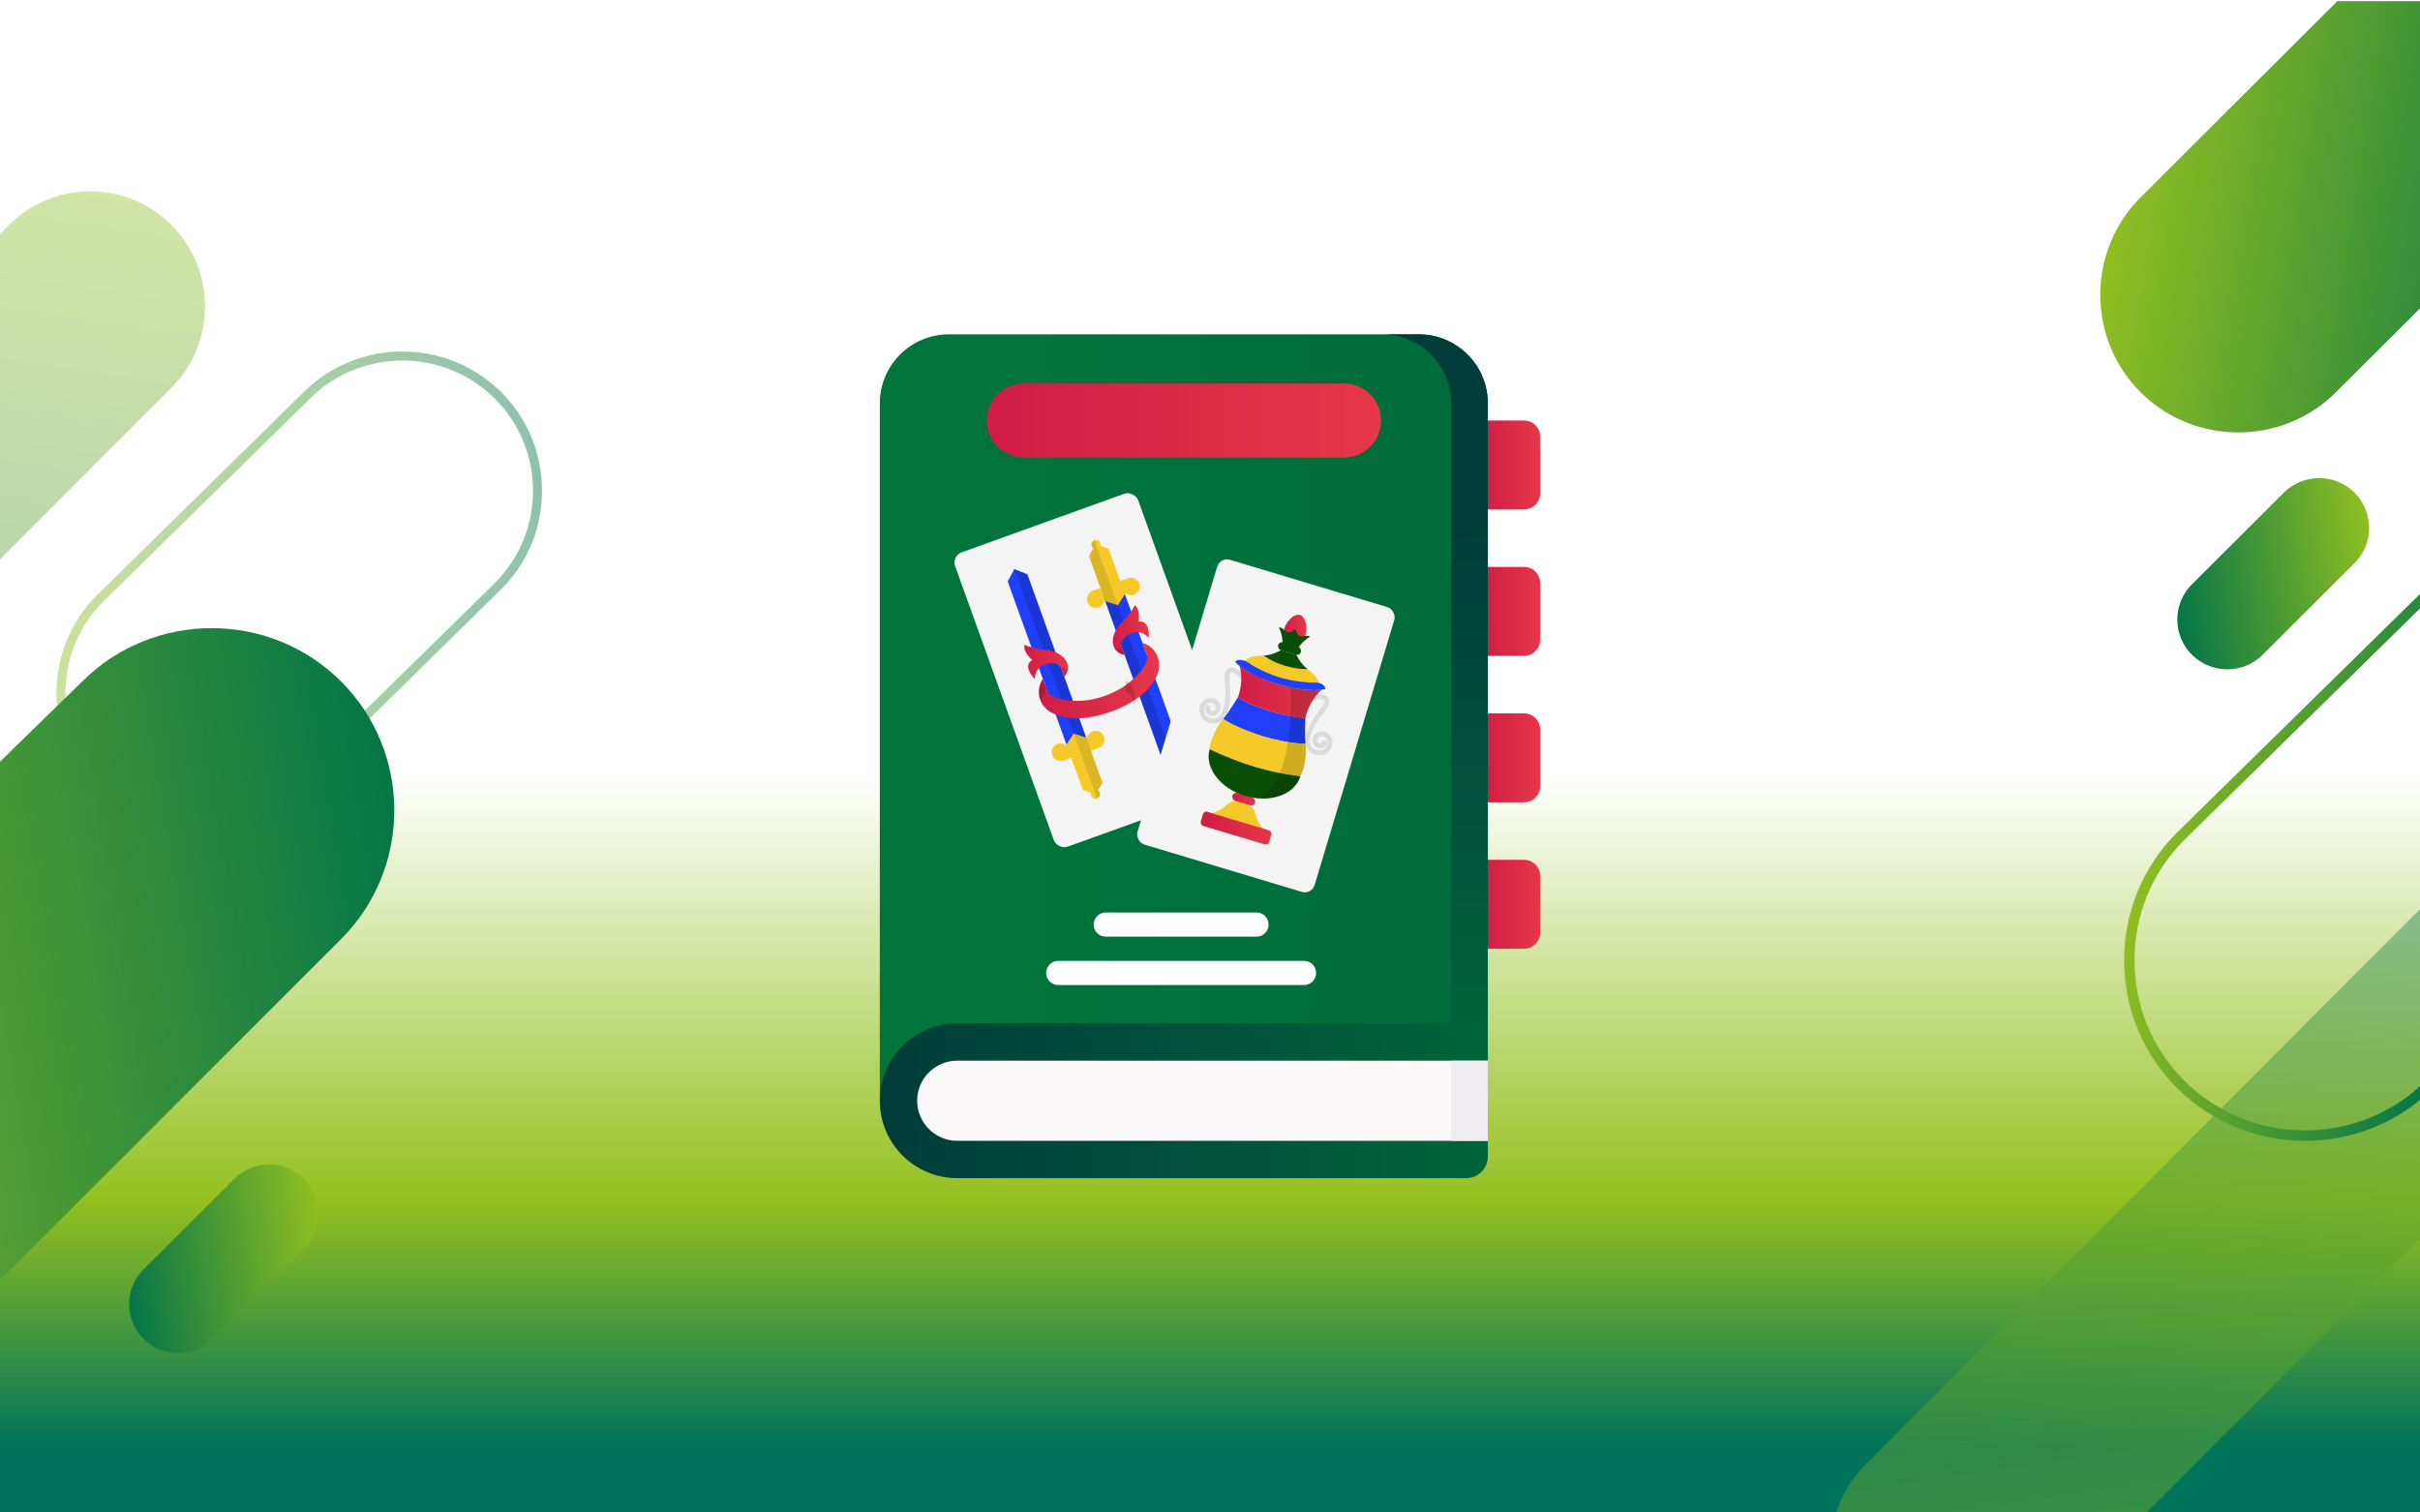 <?xml version="1.0" encoding="UTF-8"?><svg id="Livello_1" xmlns="http://www.w3.org/2000/svg" xmlns:xlink="http://www.w3.org/1999/xlink" viewBox="0 0 1000 625"><rect x="0" y="0" width="1000" height="625" fill="#808080" stroke="none"/><defs><linearGradient id="Sfumatura_senza_nome_3" x1="498.74" y1="3958.81" x2="498.74" y2="4338.93" gradientTransform="translate(0 4617.86) scale(1 -1)" gradientUnits="userSpaceOnUse"><stop offset=".16" stop-color="#00735b"/><stop offset=".43" stop-color="#94c01f"/><stop offset=".89" stop-color="#fff"/></linearGradient><linearGradient id="Sfumatura_senza_nome_2" x1="9.79" y1="16494.1" x2="237.49" y2="16455.59" gradientTransform="translate(0 -16230.18)" gradientUnits="userSpaceOnUse"><stop offset="0" stop-color="#95c11f"/><stop offset="1" stop-color="#007349"/></linearGradient><linearGradient id="Sfumatura_senza_nome_2-2" x1="136.92" y1="16742.92" x2="48.07" y2="16757.84" xlink:href="#Sfumatura_senza_nome_2"/><linearGradient id="Sfumatura_senza_nome_2-3" x1="-184.34" y1="16662.2" x2="182.89" y2="16600.51" xlink:href="#Sfumatura_senza_nome_2"/><linearGradient id="Sfumatura_senza_nome_2-4" x1="49.42" y1="16291.34" x2="-8.75" y2="16681.29" xlink:href="#Sfumatura_senza_nome_2"/><linearGradient id="Sfumatura_senza_nome_2-5" x1="984.34" y1="16459.7" x2="894.36" y2="16474.82" xlink:href="#Sfumatura_senza_nome_2"/><linearGradient id="Sfumatura_senza_nome_2-6" x1="867.72" y1="4543.85" x2="1077.41" y2="4508.63" gradientTransform="translate(0 4617.86) scale(1 -1)" xlink:href="#Sfumatura_senza_nome_2"/><linearGradient id="Sfumatura_senza_nome_2-7" x1="902.35" y1="3965.9" x2="862.11" y2="4235.68" gradientTransform="translate(0 4617.86) scale(1 -1)" xlink:href="#Sfumatura_senza_nome_2"/><linearGradient id="Sfumatura_senza_nome_2-8" x1="880.41" y1="4275.65" x2="1021.27" y2="4251.83" gradientTransform="translate(0 4617.86) scale(1 -1)" xlink:href="#Sfumatura_senza_nome_2"/><linearGradient id="Sfumatura_senza_nome_15" x1="612.77" y1="192.14" x2="636.44" y2="192.14" gradientUnits="userSpaceOnUse"><stop offset="0" stop-color="#d01c46"/><stop offset="1" stop-color="#e63848"/></linearGradient><linearGradient id="Sfumatura_senza_nome_15-2" y1="252.65" y2="252.65" xlink:href="#Sfumatura_senza_nome_15"/><linearGradient id="Sfumatura_senza_nome_15-3" y1="313.16" y2="313.16" xlink:href="#Sfumatura_senza_nome_15"/><linearGradient id="Sfumatura_senza_nome_15-4" y1="373.67" y2="373.67" xlink:href="#Sfumatura_senza_nome_15"/><linearGradient id="Sfumatura_senza_nome_331" x1="363.56" y1="296.5" x2="614.81" y2="296.5" gradientUnits="userSpaceOnUse"><stop offset=".24" stop-color="#00743b"/><stop offset="1" stop-color="#006b3b"/></linearGradient><linearGradient id="Sfumatura_senza_nome_4" x1="592.98" y1="438.57" x2="592.98" y2="207.38" gradientUnits="userSpaceOnUse"><stop offset="0" stop-color="#00653b"/><stop offset="1" stop-color="#003c3a"/></linearGradient><linearGradient id="Sfumatura_senza_nome_4-2" x1="616.78" y1="454.85" x2="362.89" y2="454.85" xlink:href="#Sfumatura_senza_nome_4"/><linearGradient id="Sfumatura_senza_nome_15-5" x1="407.71" y1="173.75" x2="570.66" y2="173.75" xlink:href="#Sfumatura_senza_nome_15"/><linearGradient id="Sfumatura_senza_nome_15-6" x1="423.26" y1="273.53" x2="441.33" y2="273.53" xlink:href="#Sfumatura_senza_nome_15"/><linearGradient id="Sfumatura_senza_nome_15-7" x1="459.85" y1="260.33" x2="474.74" y2="260.33" xlink:href="#Sfumatura_senza_nome_15"/><linearGradient id="Sfumatura_senza_nome_15-8" x1="429.27" y1="281.3" x2="479" y2="281.3" xlink:href="#Sfumatura_senza_nome_15"/><linearGradient id="Sfumatura_senza_nome_15-9" x1="530.41" y1="260.33" x2="539.84" y2="260.33" xlink:href="#Sfumatura_senza_nome_15"/><linearGradient id="Sfumatura_senza_nome_15-10" x1="496.12" y1="342.2" x2="525.42" y2="342.2" gradientTransform="translate(-76.89 161.52) rotate(-16.73)" xlink:href="#Sfumatura_senza_nome_15"/><linearGradient id="Sfumatura_senza_nome_15-11" x1="509.19" y1="330.25" x2="518.72" y2="330.25" gradientTransform="translate(-73.31 161.93) rotate(-16.73)" xlink:href="#Sfumatura_senza_nome_15"/><linearGradient id="Sfumatura_senza_nome_15-12" x1="511.52" y1="285.84" x2="546.23" y2="285.84" xlink:href="#Sfumatura_senza_nome_15"/></defs><rect x="-3.48" y="-.78" width="1004.44" height="626.16" fill="url(#Sfumatura_senza_nome_3)" stroke-width="0"/><g opacity=".5"><g opacity=".9"><path d="M81,344.09c-14.79,0-29.58-5.61-40.84-16.84-10.87-10.83-16.85-25.29-16.85-40.71s5.9-29.69,16.63-40.49l.14-.29.29-.15,85.12-83.58c22.53-22.39,59.13-22.37,81.62.05,10.87,10.83,16.85,25.29,16.85,40.71s-5.98,29.88-16.85,40.71l-.22.22-85.14,83.6c-11.25,11.17-26.01,16.76-40.76,16.76h0ZM42.78,248.47c-10.16,10.13-15.76,23.65-15.76,38.08s5.6,27.95,15.76,38.08c21.07,21,55.36,21,76.43,0l.08-.08,85.4-83.86c10.04-10.11,15.56-23.55,15.56-37.88s-5.6-27.95-15.76-38.08c-21.07-21-55.35-21-76.43,0l-.08.08-85.2,83.66h0Z" fill="url(#Sfumatura_senza_nome_2)" stroke-width="0"/></g></g><path d="M59.33,524.51l37.49-37.39c7.94-7.91,20.92-7.91,28.85,0,7.94,7.91,7.94,20.86,0,28.77l-37.49,37.39c-7.94,7.91-20.92,7.91-28.85,0-7.94-7.91-7.94-20.86,0-28.77Z" fill="url(#Sfumatura_senza_nome_2-2)" stroke-width="0"/><path d="M140.89,281.54c-29.39-29.31-77.46-29.31-106.85,0L0,314.75v214.19l140.89-140.84c29.39-29.31,29.39-77.25,0-106.56Z" fill="url(#Sfumatura_senza_nome_2-3)" stroke-width="0"/><path d="M70.81,160.23c18.55-18.58,18.56-48.69.02-67.25-18.54-18.57-48.6-18.56-67.14.02l-5.43,5.44v134.47l72.55-72.68h0Z" fill="url(#Sfumatura_senza_nome_2-4)" isolation="isolate" opacity=".4" stroke-width="0"/><path d="M905.76,241.44l37.97-37.86c8.04-8.01,21.19-8.01,29.22,0,8.04,8.01,8.04,21.12,0,29.14l-37.97,37.86c-8.04,8.01-21.19,8.01-29.22,0-8.04-8.01-8.04-21.12,0-29.14h0Z" fill="url(#Sfumatura_senza_nome_2-5)" stroke-width="0"/><path d="M965.82.49l-81.29,81.06c-22.21,22.15-22.21,58.38,0,80.53s58.54,22.15,80.75,0l35.67-35.57V.49h-35.14.01Z" fill="url(#Sfumatura_senza_nome_2-6)" stroke-width="0"/><path d="M770.66,605.42c-5.92,5.94-9.98,13.03-12.16,20.56h127.6l114.87-115.07v-136.19l-230.3,230.69h-.01Z" fill="url(#Sfumatura_senza_nome_2-7)" isolation="isolate" opacity=".4" stroke-width="0"/><path d="M1000.96,447.98c-27.63,25.99-71.31,25.52-98.34-1.42-13.28-13.23-20.59-30.9-20.59-49.74s7.26-36.39,20.44-49.61l98.49-96.71v-6l-101.12,99.29-.26.25c-14.09,14.04-21.84,32.79-21.84,52.78s7.76,38.74,21.85,52.78c14.6,14.55,33.77,21.83,52.95,21.83,17.25,0,34.5-5.91,48.42-17.7v-5.74h0Z" fill="url(#Sfumatura_senza_nome_2-8)" stroke-width="0"/><path d="M629.76,210.52h-16.99v-36.77h16.99c3.69,0,6.68,2.99,6.68,6.68v23.4c0,3.69-2.99,6.68-6.68,6.68Z" fill="url(#Sfumatura_senza_nome_15)" stroke-width="0"/><path d="M629.76,271.03h-16.99v-36.77h16.99c3.69,0,6.68,2.99,6.68,6.68v23.4c0,3.69-2.99,6.68-6.68,6.68Z" fill="url(#Sfumatura_senza_nome_15-2)" stroke-width="0"/><path d="M629.76,331.54h-16.99v-36.77h16.99c3.69,0,6.68,2.99,6.68,6.68v23.4c0,3.69-2.99,6.68-6.68,6.68Z" fill="url(#Sfumatura_senza_nome_15-3)" stroke-width="0"/><path d="M629.76,392.05h-16.99v-36.77h16.99c3.69,0,6.68,2.99,6.68,6.68v23.4c0,3.69-2.99,6.68-6.68,6.68h0Z" fill="url(#Sfumatura_senza_nome_15-4)" stroke-width="0"/><path d="M614.81,422.86l-251.25,31.99V166.69c0-15.76,12.78-28.53,28.53-28.53h194.19c15.76,0,28.53,12.78,28.53,28.53v256.17Z" fill="url(#Sfumatura_senza_nome_331)" stroke-width="0"/><path d="M599.67,422.86l7.57,5.02,7.57-5.02V166.69c0-15.76-12.78-28.53-28.53-28.53h0s-15.14,0-15.14,0c15.76,0,28.53,12.78,28.53,28.53" fill="url(#Sfumatura_senza_nome_4)" stroke-width="0"/><path d="M614.81,422.86h-219.26c-17.67,0-31.99,14.32-31.99,31.99s14.32,31.99,31.99,31.99h210.36c4.92,0,8.9-3.99,8.9-8.9v-55.08Z" fill="url(#Sfumatura_senza_nome_4-2)" stroke-width="0"/><path d="M395.55,471.41c-9.13,0-16.56-7.43-16.56-16.56s7.43-16.56,16.56-16.56h219.26v33.11h-219.26Z" fill="#f9f7f8" stroke-width="0"/><path d="M555.37,189.04h-132.37c-8.44,0-15.29-6.84-15.29-15.29h0c0-8.44,6.84-15.29,15.29-15.29h132.37c8.44,0,15.29,6.84,15.29,15.29h0c0,8.44-6.84,15.29-15.29,15.29Z" fill="url(#Sfumatura_senza_nome_15-5)" stroke-width="0"/><path d="M519.22,387.05h-62.29c-2.76,0-4.99-2.23-4.99-4.99s2.23-4.99,4.99-4.99h62.29c2.76,0,4.99,2.23,4.99,4.99s-2.23,4.99-4.99,4.99Z" fill="#fff" stroke-width="0"/><path d="M538.86,407.04h-101.57c-2.76,0-4.99-2.23-4.99-4.99s2.23-4.99,4.99-4.99h101.57c2.76,0,4.99,2.23,4.99,4.99s-2.23,4.99-4.99,4.99Z" fill="#fff" stroke-width="0"/><path d="M599.67,438.3h15.14v33.11h-15.14v-33.11Z" fill="#efedef" stroke-width="0"/><rect x="412.69" y="212.3" width="80.4" height="129.27" rx="4.46" ry="4.46" transform="translate(-67.05 169.88) rotate(-19.81)" fill="#f4f4f4" stroke-width="0"/><polygon points="486.37 318.02 489.14 312.96 464.3 243.99 460.23 245.45 456.16 246.91 481.01 315.88 486.37 318.02" fill="#1f3ffa" stroke-width="0"/><polygon points="449.98 229.74 452.81 224.85 458.11 226.81 464.85 245.53 461.9 250.08 456.72 248.46 449.98 229.74" fill="#f4c928" stroke-width="0"/><circle cx="467.3" cy="242.34" r="3.63" fill="#f4c928" stroke-width="0"/><circle cx="452.8" cy="247.56" r="3.63" fill="#f4c928" stroke-width="0"/><circle cx="452.87" cy="225.02" r="1.88" fill="#f4c928" stroke-width="0"/><polygon points="466.07 238.93 451.36 244.23 452.98 248.06 467.48 242.84 466.07 238.93" fill="#f4c928" stroke-width="0"/><polygon points="456.72 248.46 461.9 250.08 486.37 318.02 481.01 315.88 456.72 248.46" opacity=".15" stroke-width="0"/><path d="M449.98,229.74l6.74,18.72,5.18,1.62-7.63-21.18h0l-1.46-4.05-.58-1.6c-1.52.61-1.22,2.09-1.22,2.09.15.85.79,1.23.79,1.23l-1.83,3.17h0Z" opacity=".1" stroke-width="0"/><polygon points="419.16 235.17 416.4 240.24 441.24 309.21 445.31 307.74 449.37 306.28 424.53 237.31 419.16 235.17" fill="#1f3ffa" stroke-width="0"/><polygon points="455.56 323.45 452.73 328.34 447.43 326.38 440.69 307.66 443.64 303.11 448.82 304.73 455.56 323.45" fill="#f4c928" stroke-width="0"/><circle cx="438.24" cy="310.85" r="3.63" fill="#f4c928" stroke-width="0"/><circle cx="452.74" cy="305.63" r="3.63" fill="#f4c928" stroke-width="0"/><circle cx="452.67" cy="328.17" r="1.88" fill="#f4c928" stroke-width="0"/><polygon points="439.47 314.26 454.18 308.97 452.56 305.13 438.06 310.35 439.47 314.26" fill="#f4c928" stroke-width="0"/><polygon points="448.82 304.74 443.64 303.11 419.16 235.17 424.53 237.31 448.82 304.74" opacity=".15" stroke-width="0"/><path d="M455.56,323.45l-6.74-18.72-5.18-1.62,7.63,21.18h0l1.46,4.05.58,1.6c1.52-.61,1.22-2.09,1.22-2.09-.15-.85-.79-1.23-.79-1.23l1.83-3.17h0Z" opacity=".1" stroke-width="0"/><path d="M423.33,266.45s2.72,1.48,8.67,2.07c3.48.34,7.27,1.79,8.85,5.17.99,2.12.35,4.23-1.07,5.96,0,0-.65-1.82-1.29-3.58-.52-1.45-2.47-2.25-5.11-1.9-6.03.8-5.77,6.45-5.77,6.45,0,0-5.45-5.37-1.04-7.91,0,0-3.86-3.02-3.24-6.25Z" fill="url(#Sfumatura_senza_nome_15-6)" stroke-width="0"/><path d="M439.78,279.64l-1.32-3.68s2.86.1,2.66,1.24c-.04.24-.19.58-.48,1.16-.44.88-.86,1.28-.86,1.28Z" opacity=".15" stroke-width="0"/><path d="M468.97,250.01s-1.15,2.87-5.36,7.12c-2.46,2.49-4.45,6.01-3.52,9.62.58,2.26,2.43,3.48,4.62,3.91,0,0-.65-1.82-1.29-3.58-.52-1.45.47-3.31,2.72-4.72,5.15-3.22,8.55,1.29,8.55,1.29,0,0,.77-7.61-4.25-6.76,0,0,1.04-4.79-1.49-6.88Z" fill="url(#Sfumatura_senza_nome_15-7)" stroke-width="0"/><path d="M472.63,265.87c-.13-.05-.27-.09-.41-.14-.04,0-.04-.02-.08-.03,0,0,1.68,4.79,1.68,4.79,0,0,2.14,4.64-8.77,12.72-2.48,1.84-5.31,3.11-8.16,4.24-.06.02-.13.04-.19.06h0s0,0,0,0c0,0,0,0,0,0h0c-.06.03-.12.05-.19.08-2.91.95-5.91,1.78-8.99,1.94-13.56.73-14.87-4.21-14.87-4.21,0,0-1.76-4.77-1.76-4.77-.03.03-.01.04-.04.07-.08.12-.15.24-.22.37-2.72,4.55-1.15,10.54,3.44,13.22.02.01.04.02.06.03,3.33,1.92,7.31,2.55,11.2,2.62,4.19-.13,8.85-1.01,13.56-2.71.07-.02.13-.05.2-.07.07-.02.13-.05.2-.07,4.71-1.7,8.86-3.99,12.17-6.56,2.96-2.54,5.61-5.56,6.96-9.17,0-.02.02-.04.02-.07,1.82-4.99-.78-10.6-5.78-12.37Z" fill="url(#Sfumatura_senza_nome_15-8)" stroke-width="0"/><path d="M432.65,285.33s-3.88,3.16-.31,7.63c0,0-5.91-5.2-1.43-12.4l1.74,4.77Z" opacity=".15" stroke-width="0"/><path d="M464.72,270.65l-1.32-3.68s-2.14,1.9-1.26,2.65c.19.16.51.33,1.11.59.9.39,1.48.44,1.48.44Z" opacity=".15" stroke-width="0"/><path d="M465.18,286.05s4.72,1.66,2.87,7.07c0,0,3.63-6.89-2.86-12.15l-.02,5.08Z" opacity=".15" stroke-width="0"/><rect x="484.89" y="238.5" width="76.43" height="122.88" rx="4.24" ry="4.24" transform="translate(108.48 -137.89) rotate(16.73)" fill="#f4f4f4" stroke-width="0"/><path d="M499.63,298.64c-.14-.04-.29-.09-.43-.14-1.38-.49-2.49-1.5-3.11-2.82-.63-1.33-.7-2.82-.21-4.2.85-2.38,3.48-3.63,5.87-2.78,2.01.72,3.06,2.94,2.34,4.95-.61,1.71-2.51,2.61-4.22,2-1.47-.53-2.24-2.15-1.72-3.63.19-.52.75-.79,1.28-.6.52.19.79.76.6,1.28-.16.44.07.92.51,1.08.67.24,1.42-.11,1.66-.79.35-.97-.16-2.05-1.14-2.4-.65-.23-1.36-.2-1.98.1s-1.1.82-1.33,1.47c-.31.88-.27,1.83.13,2.67s1.1,1.48,1.98,1.8c1.44.51,2.6.42,3.54-.29,2.56-1.93,3.17-7.93,2.95-11.49-.03-.55-.09-1.12-.14-1.67-.12-1.21-.24-2.45-.16-3.72.04-.63.14-1.46.58-2.18.65-1.08,1.54-1.37,2.17-1.42.97-.08,2.08.32,3.3,1.2,1.08.78,1.92,1.7,2.15,1.96.36.41.32,1.04-.09,1.41-.41.36-1.04.32-1.41-.09-1.11-1.27-2.81-2.58-3.77-2.49-.18.02-.4.08-.64.47-.21.35-.27.86-.29,1.26-.06,1.11.04,2.23.16,3.41.05.57.11,1.15.15,1.74.22,3.69-.31,10.63-3.75,13.21-1.39,1.05-3.07,1.29-4.98.71Z" fill="#dbdbdb" stroke-width="0"/><path d="M543.4,311.8c-1.91-.57-3.18-1.7-3.76-3.34-1.44-4.05,1.93-10.13,4.16-13.08.35-.47.72-.92,1.08-1.37.75-.92,1.45-1.8,2.01-2.76.2-.35.44-.8.45-1.21.02-.45-.13-.63-.27-.74-.75-.6-2.89-.44-4.52,0-.53.15-1.08-.17-1.23-.7-.15-.53.17-1.08.7-1.23.34-.09,1.54-.4,2.87-.45,1.5-.06,2.65.21,3.41.82.49.39,1.07,1.12,1.03,2.38-.03.85-.4,1.59-.72,2.14-.64,1.1-1.42,2.07-2.18,3.01-.35.43-.7.87-1.04,1.31-2.15,2.85-4.95,8.2-3.87,11.21.4,1.11,1.31,1.82,2.79,2.19.91.22,1.85.08,2.64-.4s1.36-1.25,1.58-2.16c.17-.67.06-1.37-.3-1.96-.36-.59-.93-1.01-1.6-1.18-1.01-.25-2.02.37-2.27,1.38-.08.34-.03.69.15.99.18.3.47.51.8.59.45.11.91-.17,1.02-.62.13-.54.67-.86,1.21-.73.54.13.86.67.73,1.21-.37,1.52-1.91,2.45-3.43,2.08-.86-.21-1.58-.74-2.03-1.49s-.59-1.64-.38-2.5c.51-2.07,2.61-3.35,4.69-2.84,1.19.29,2.2,1.03,2.83,2.08.64,1.05.82,2.28.53,3.47-.35,1.42-1.23,2.63-2.49,3.39-1.25.76-2.73.99-4.15.64-.15-.04-.3-.08-.44-.12Z" fill="#dbdbdb" stroke-width="0"/><path d="M539.48,262.38c-.9,2.98-3.59,4.81-6.01,4.08s-3.66-3.74-2.77-6.72c.9-2.98,4.05-6.34,6.47-5.61s3.2,5.26,2.31,8.25Z" fill="url(#Sfumatura_senza_nome_15-9)" stroke-width="0"/><path d="M518.81,336.49c-.7-3.21-2.72-3.8-2.72-3.8l-2.56-.78-2.57-.76s-2.01-.62-4.36,1.67c-2.87,2.79-6.1,3.11-6.1,3.11l10.84,3.26,10.84,3.26s-2.52-2.05-3.38-5.96Z" fill="#f4c928" stroke-width="0"/><rect x="496.01" y="339.15" width="29.53" height="6.09" rx="1.5" ry="1.5" transform="translate(120.13 -132.55) rotate(16.73)" fill="url(#Sfumatura_senza_nome_15-10)" stroke-width="0"/><rect x="509.06" y="328.56" width="9.8" height="3.39" rx="1.7" ry="1.7" transform="translate(116.82 -133.97) rotate(16.73)" fill="url(#Sfumatura_senza_nome_15-11)" stroke-width="0"/><rect x="527.96" y="266.3" width="9.8" height="3.39" rx="1.7" ry="1.7" transform="translate(99.7 -142.05) rotate(16.73)" fill="#094f07" stroke-width="0"/><path d="M537.33,320.79c-2.28,7.57-12.5,11.19-22.85,8.08s-16.88-11.77-14.61-19.34l37.45,11.26Z" fill="#094f07" stroke-width="0"/><path d="M539.41,296.53c-3.01.07-6.07-.59-8.99-1.22-3.49-.75-6.9-1.72-10.23-3.01-2.94-1.14-6.06-2.34-8.66-4.15,0,0-3.33,5.51-6.04,8.96,0,0,5.58,3.93,16.39,7.18,10.81,3.25,17.58,3.04,17.58,3.04-.36-4.37-.05-10.79-.05-10.79Z" fill="#1f3ffa" stroke-width="0"/><path d="M546.23,284.96c-2.28.26-5.24.28-8.05-.1-6.83-.94-13.03-2.73-19.24-5.72-2.56-1.23-5.04-2.64-6.79-4.11,0,0,2.12,5.7-.63,13.15,0,0,4.13,2.95,13.74,5.84s14.14,2.64,14.14,2.64c1.81-7.73,6.84-11.7,6.84-11.7Z" fill="url(#Sfumatura_senza_nome_15-12)" stroke-width="0"/><path d="M545.14,285.04c1.32-4.39-4.88-10.13-13.84-12.82-8.96-2.69-17.3-1.32-18.61,3.07l32.45,9.76Z" fill="#f4c928" stroke-width="0"/><path d="M547.66,284.73c-.02-1.89-2.66-2.53-2.66-2.53-.91-.22-2.07-.06-3.01-.11-1.08-.06-2.16-.14-3.24-.25-2.01-.21-4.01-.52-5.99-.92-3.42-.68-6.76-1.79-9.94-3.23-1.42-.65-2.82-1.34-4.19-2.09s-2.84-2-4.32-2.56c0,0-2.85-1.07-3.91.49,0,0,4.53,5.24,17.56,9.15,13.02,3.92,19.69,2.05,19.69,2.05Z" fill="#1f3ffa" stroke-width="0"/><path d="M535.69,270.56l-3.18-.92-3.16-.99s-3.71,2.18-7.07,2.23c0,0,2.97,2.5,8.59,4.19s9.43,1.39,9.43,1.39c-2.77-1.89-4.62-5.91-4.62-5.91Z" fill="#094f07" stroke-width="0"/><path d="M538.43,262.91h0c-1.05.18-2.08-.38-2.5-1.35l-.67-1.55-1.41.92c-.89.58-2.06.48-2.84-.25h0c-.72-.67-1.54-1.51-2.51-1.41h0c1.77,3.91,1.48,6.69,1.48,6.69l3.2.96,3.2.96s1.3-2.48,4.92-4.76h0c-.76-.63-1.9-.38-2.87-.21Z" fill="#094f07" stroke-width="0"/><path d="M539.45,307.32c-5.32.22-15.47-2.46-17.18-2.92-1.68-.56-12.51-4.19-16.83-7.3,0,0-5.09,6.16-5.6,12.42l.29.18c5.64,2.8,12.38,5.38,18.38,7.2,6.01,1.79,12.17,3.09,18.42,3.86h.37c3.02-5.49,2.15-13.45,2.15-13.45Z" fill="#f4c928" stroke-width="0"/><g opacity=".15"><path d="M519.16,329.82s14.47,1.91,18.13-9.04c0,0,2.9-4.78,2.19-13.5-.14-1.75-.26-4.01-.2-5.86.08-2.77.08-4.59.08-4.59l.03-.27c1.12-4.37,2.98-7.79,6.04-10.89l.77-.71s-5.4,1.11-12.86-.93c0,0,2.5,40.45-14.17,45.8Z" fill="#000400" stroke-width="0"/></g></svg>